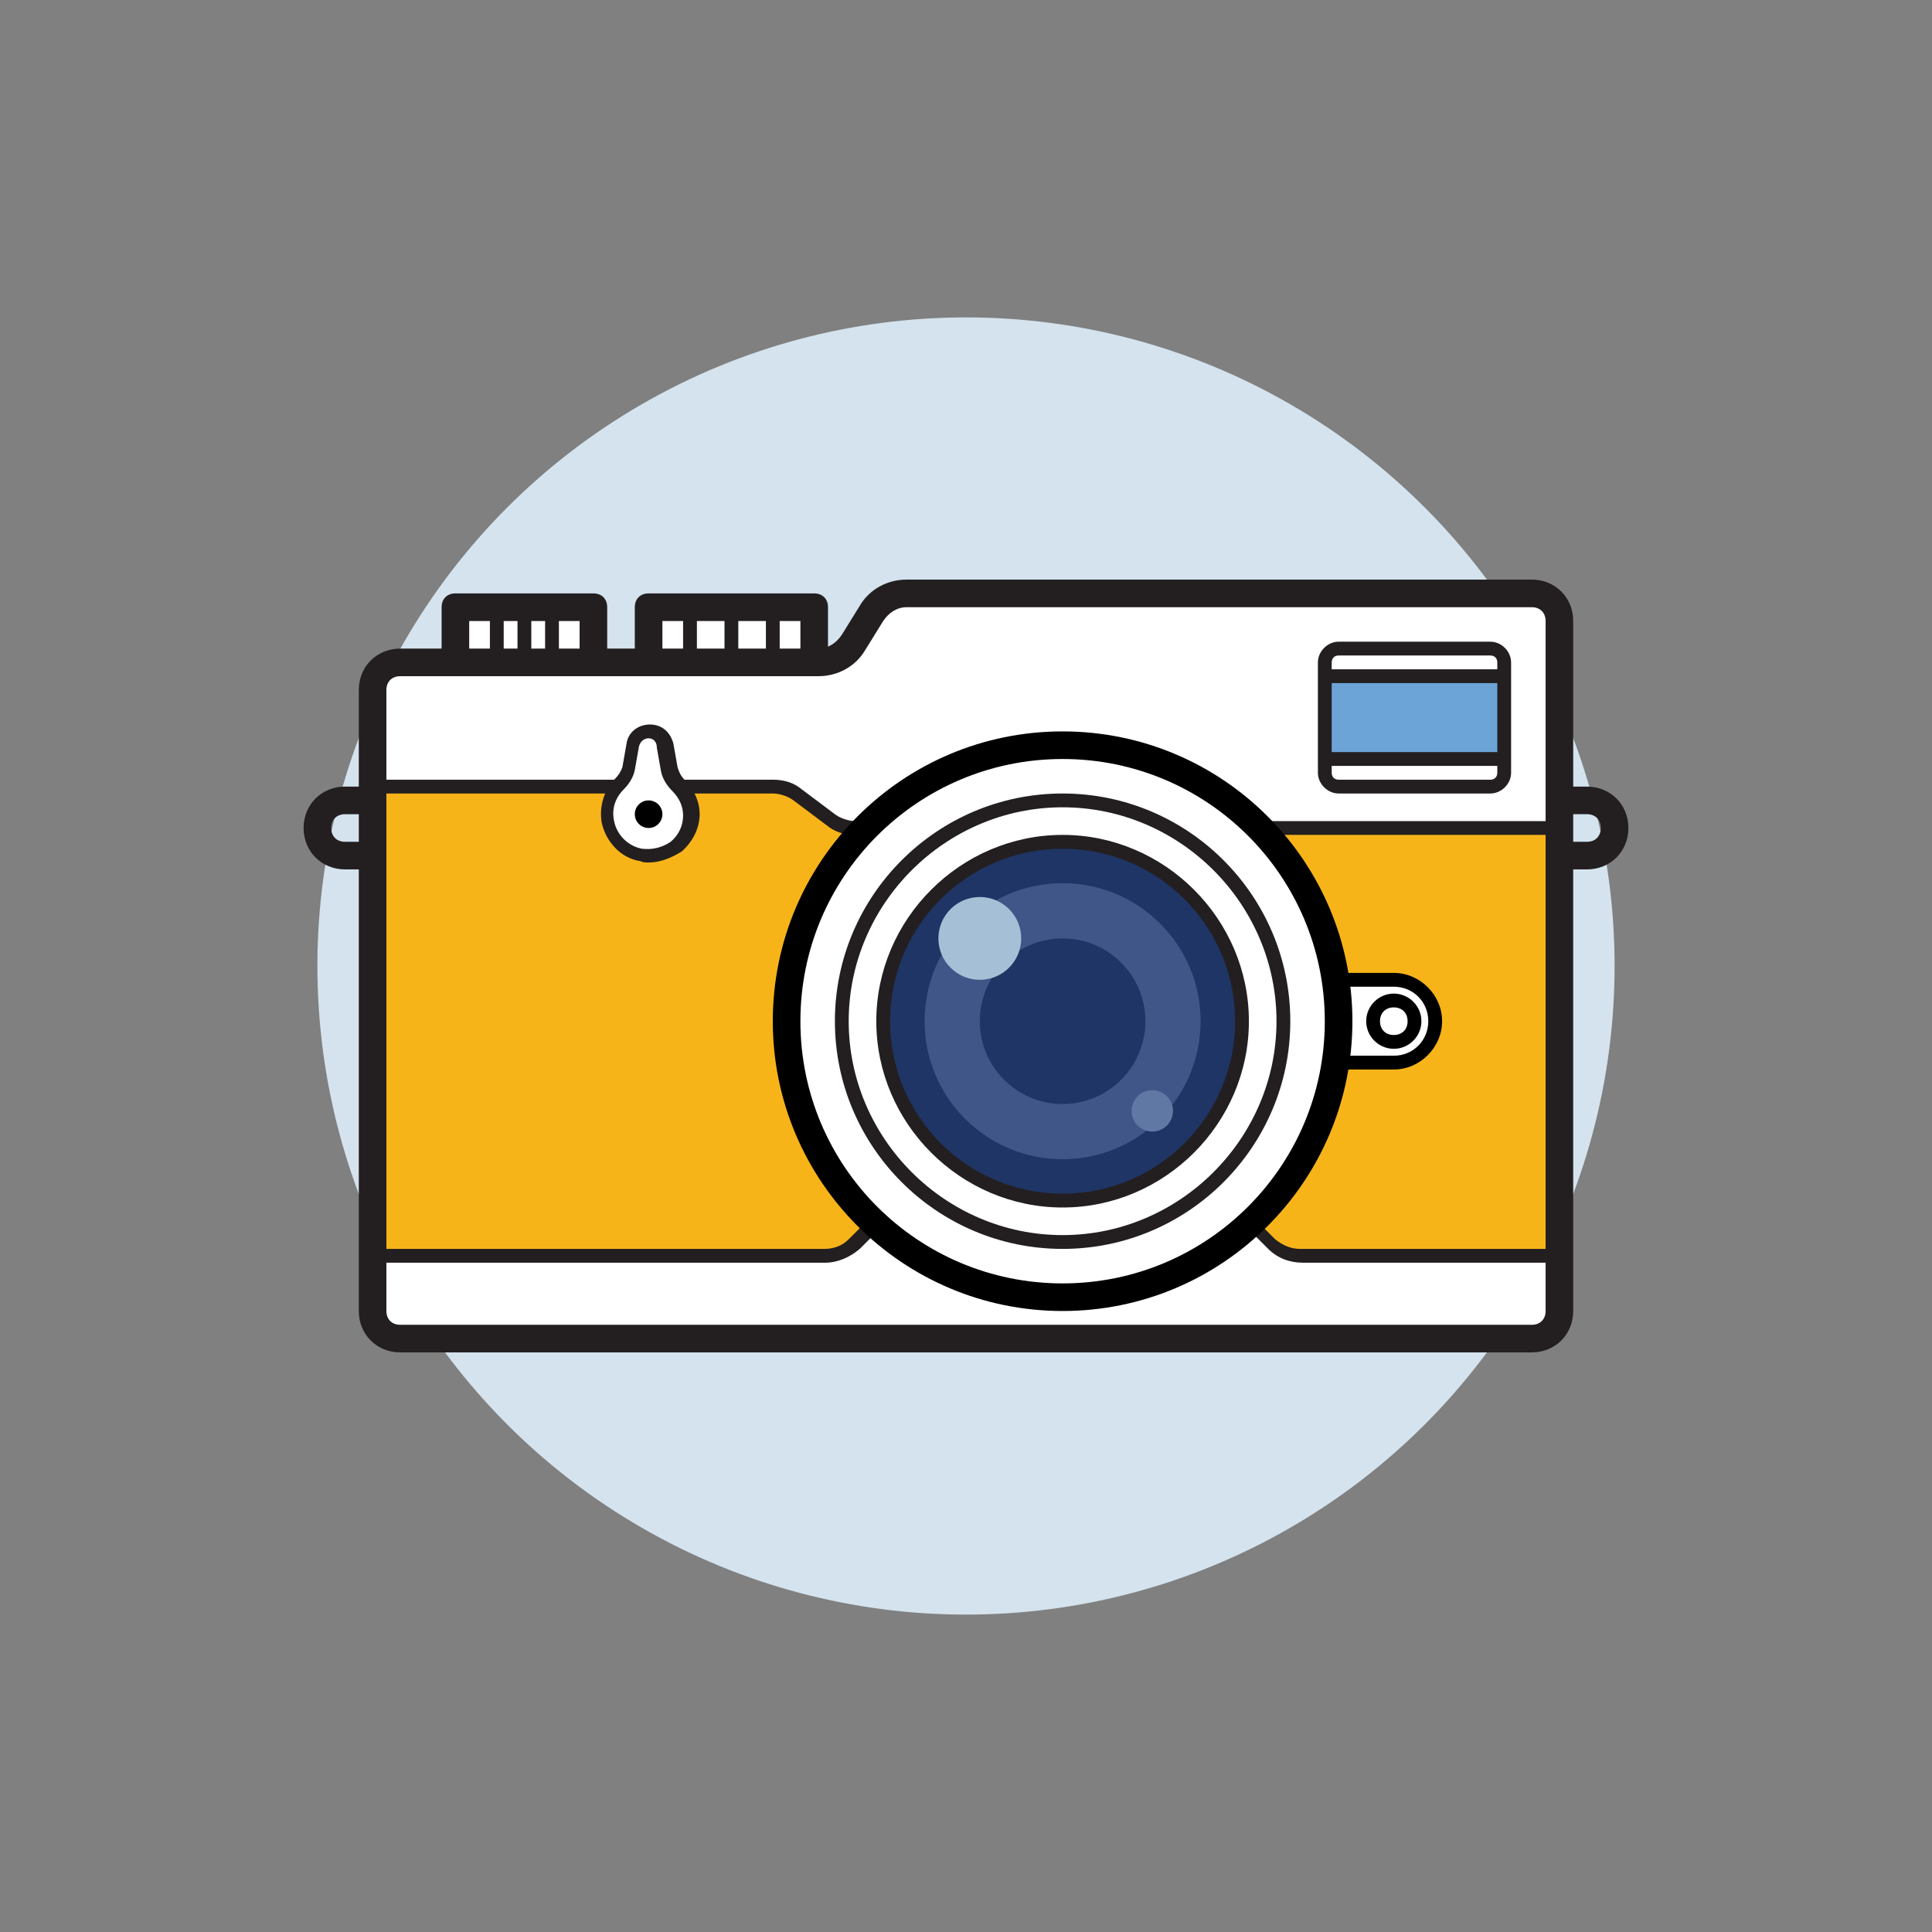 <?xml version="1.0" encoding="utf-8"?>
<svg xmlns="http://www.w3.org/2000/svg" id="Layer_1" style="enable-background:new 0 0 140 140" version="1.1" viewBox="0 0 140 140" x="0" y="0">
  <rect x="0" y="0" width="140" height="140" fill="#808080" stroke="none"/>
  <style>.st2{fill:#fff}.st3{fill:#231f20}.st4{fill:#1e3565}</style>
  <circle cx="70" cy="70" r="47" style="fill:#d4e3ee"/>
  <path d="M113 60v31H94.2c-.8 0-1.6-.3-2.1-.9L91 89H63l-1.1 1.1c-.6.6-1.3.9-2.1.9H27V57h29c.7 0 1.3.2 1.8.6l2.4 1.8c.5.4 1.1.6 1.8.6h51z" style="fill:#f7b419"/>
  <path class="st2" d="M113 45v15H62c-.7 0-1.3-.2-1.8-.6l-2.4-1.8c-.5-.4-1.1-.6-1.8-.6H27v-7c0-1.1.9-2 2-2h30.3c1.1 0 2-.5 2.6-1.5l1.3-2.1c.5-.9 1.5-1.5 2.6-1.5H111c1.1.1 2 1 2 2.1zM94.2 91H113v4c0 1.1-.9 2-2 2H29c-1.1 0-2-.9-2-2v-4h32.8c.8 0 1.6-.3 2.1-.9L63 89h28l1.1 1.1c.6.6 1.4.9 2.1.9z"/>
  <path class="st3" d="M115 57h-1V45c0-1.7-1.3-3-3-3H65.7c-1.4 0-2.7.7-3.4 1.9L61 46c-.4.6-1 1-1.7 1H29c-1.7 0-3 1.3-3 3v7h-1c-1.7 0-3 1.3-3 3s1.3 3 3 3h1v32c0 1.7 1.3 3 3 3h82c1.7 0 3-1.3 3-3V63h1c1.7 0 3-1.3 3-3s-1.3-3-3-3zm-89 4h-1c-.6 0-1-.4-1-1s.4-1 1-1h1v2zm2 1v-4.5h28c.5 0 1.1.2 1.5.5l2.4 1.8c.6.5 1.3.7 2.1.7h50v30H94.2c-.7 0-1.3-.3-1.8-.7l-1.1-1.1c-.1-.1-.2-.1-.4-.1H63c-.1 0-.3.1-.4.1l-1.1 1.1c-.5.5-1.1.7-1.8.7H28V62zm1-13h30.3c1.4 0 2.7-.7 3.4-1.9L64 45c.4-.6 1-1 1.7-1H111c.6 0 1 .4 1 1v14.5H62c-.5 0-1.1-.2-1.5-.5l-2.4-1.8c-.6-.5-1.3-.7-2.1-.7H28V50c0-.6.4-1 1-1zm82 47H29c-.6 0-1-.4-1-1v-3.5h31.8c.9 0 1.8-.4 2.5-1l1-1h27.6l1 1c.7.7 1.6 1 2.5 1H112V95c0 .6-.4 1-1 1zm4-35h-1v-2h1c.6 0 1 .4 1 1s-.4 1-1 1z"/>
  <path class="st2" d="M33 44h10v4H33zM47 44h12v4H47z"/>
  <path class="st3" d="M59 43H47c-.6 0-1 .4-1 1v4c0 .6.4 1 1 1h12c.6 0 1-.4 1-1v-4c0-.6-.4-1-1-1zm-11 4v-2h1.5v2H48zm2.5 0v-2h2v2h-2zm3 0v-2h2v2h-2zm4.5 0h-1.5v-2H58v2zM43 43H33c-.6 0-1 .4-1 1v4c0 .6.4 1 1 1h10c.6 0 1-.4 1-1v-4c0-.6-.4-1-1-1zm-9 4v-2h1.5v2H34zm2.5 0v-2h1v2h-1zm2 0v-2h1v2h-1zm3.5 0h-1.5v-2H42v2z"/>
  <path class="st2" d="m48.5 55.7-.3-1.7c-.1-.6-.6-1-1.2-1s-1.1.4-1.2 1l-.3 1.7c-.1.4-.3.8-.6 1.1-.7.7-1.1 1.7-.9 2.8.2 1.2 1.2 2.2 2.4 2.4 1.9.3 3.6-1.1 3.6-3 0-.8-.4-1.6-.9-2.2-.3-.3-.6-.7-.6-1.1z"/>
  <path class="st3" d="M47 62.5c-.2 0-.4 0-.6-.1-1.4-.2-2.5-1.4-2.8-2.8-.2-1.2.2-2.4 1-3.2.2-.2.4-.5.5-.8l.3-1.7c.1-.8.8-1.4 1.7-1.4s1.5.6 1.7 1.4l.3 1.7c.1.3.2.6.5.9.7.7 1.1 1.6 1.1 2.5 0 1-.5 2-1.3 2.7-.8.5-1.6.8-2.4.8zm0-9c-.3 0-.6.2-.7.6l-.3 1.7c-.1.5-.4 1-.8 1.4-.6.6-.9 1.4-.7 2.3.2 1 1 1.8 2 2 .8.1 1.5-.1 2.1-.5.6-.5.9-1.2.9-1.9s-.3-1.3-.8-1.8c-.4-.4-.7-.9-.8-1.4l-.3-1.7c0-.5-.3-.7-.6-.7z"/>
  <path class="st2" d="M96 71h5c1.7 0 3 1.3 3 3s-1.3 3-3 3h-5v-6z"/>
  <path d="M101 77.5h-5c-.3 0-.5-.2-.5-.5v-6c0-.3.2-.5.5-.5h5c1.9 0 3.5 1.6 3.5 3.5s-1.6 3.5-3.5 3.5zm-4.5-1h4.5c1.4 0 2.5-1.1 2.5-2.5s-1.1-2.5-2.5-2.5h-4.5v5z"/>
  <path d="M101 73c.6 0 1 .4 1 1s-.4 1-1 1-1-.4-1-1 .4-1 1-1zm0-1c-1.1 0-2 .9-2 2s.9 2 2 2 2-.9 2-2-.9-2-2-2z"/>
  <circle cx="47" cy="59" r="1"/>
  <circle class="st2" cx="77" cy="74" r="20"/>
  <path d="M77 95c-11.6 0-21-9.4-21-21s9.4-21 21-21 21 9.4 21 21-9.4 21-21 21zm0-40c-10.5 0-19 8.5-19 19s8.5 19 19 19 19-8.5 19-19-8.5-19-19-19z"/>
  <path class="st3" d="M77 90.5c-9.1 0-16.5-7.4-16.5-16.5S67.9 57.5 77 57.5 93.5 64.9 93.5 74 86.1 90.5 77 90.5zm0-32c-8.5 0-15.5 7-15.5 15.5s7 15.5 15.5 15.5 15.5-7 15.5-15.5-7-15.5-15.5-15.5z"/>
  <circle class="st4" cx="77" cy="74" r="13"/>
  <circle cx="77" cy="74" r="10" style="fill:#405688"/>
  <circle class="st4" cx="77" cy="74" r="6"/>
  <path class="st3" d="M77 87.5c-7.4 0-13.5-6.1-13.5-13.5S69.6 60.5 77 60.5 90.5 66.6 90.5 74 84.4 87.5 77 87.5zm0-26c-6.9 0-12.5 5.6-12.5 12.5S70.1 86.5 77 86.5 89.5 80.9 89.5 74 83.9 61.5 77 61.5z"/>
  <path d="M96 49h13v6H96z" style="fill:#6da4d8"/>
  <path class="st3" d="M108 46.5H97c-.8 0-1.5.7-1.5 1.5v8c0 .8.7 1.5 1.5 1.5h11c.8 0 1.5-.7 1.5-1.5v-8c0-.8-.7-1.5-1.5-1.5zm-11.5 3h12v5h-12v-5zm.5-2h11c.3 0 .5.2.5.5v.5h-12V48c0-.3.2-.5.5-.5zm11 9H97c-.3 0-.5-.2-.5-.5v-.5h12v.5c0 .3-.2.5-.5.5z"/>
  <circle cx="71" cy="68" r="3" style="fill:#a5c0d6"/>
  <circle cx="83.5" cy="80.5" r="1.5" style="fill:#6078a4"/>
</svg>